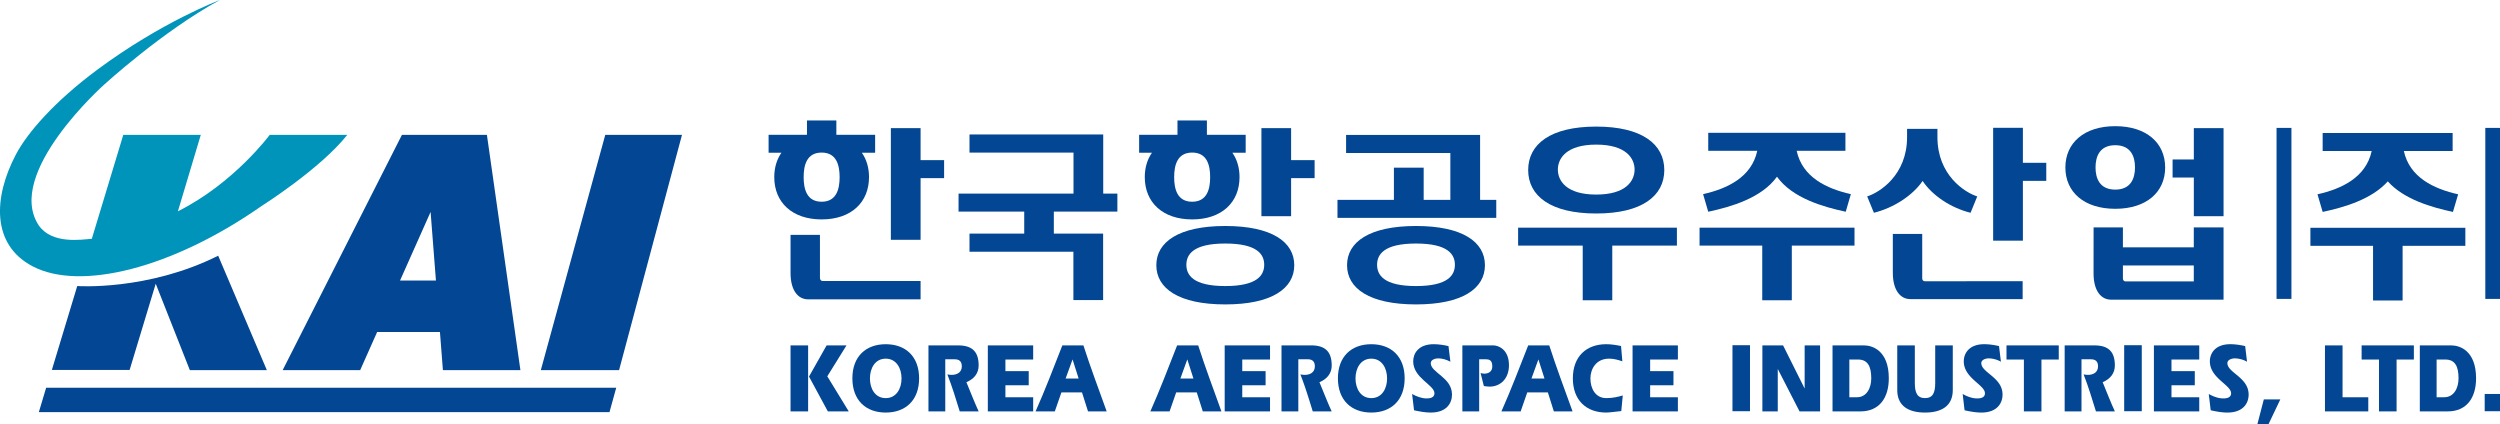 <svg xmlns="http://www.w3.org/2000/svg" xml:space="preserve" width="1178.53" height="200" viewBox="0 0 1178.53 200"><path d="m0 0 2.215 7.395H-5.28L-8.323-2.656c-1.004-.074-3.839-.549-5.125 1.288-3.351 5.027 6.321 13.623 6.321 13.623s5.64 5.163 11.187 8.181c0 0-5.643-2.126-11.851-6.739-4.146-3.082-6.765-6.091-7.881-8.218-2.159-4.107-2.38-8.684 1.609-10.788C-9.468-7.733-.568-5.536 8.081.506c0 0 5.707 3.604 8.299 6.889H8.881S5.444 2.73 0 0" style="fill:#0094bb;fill-opacity:1;fill-rule:nonzero;stroke:none" transform="matrix(4.875 0 0 -4.875 83.86 99.621)"/><path d="m0 0-2.525-8.341h-7.52L-7.59-.227S-.792-.709 6.039 2.706l4.706-11.065H3.299Z" style="fill:#024694;fill-opacity:1;fill-rule:nonzero;stroke:none" transform="matrix(4.875 0 0 -4.875 73.413 133.74)"/><path d="M0 0h-7.566l6.232 22.753h7.419z" style="fill:#024694;fill-opacity:1;fill-rule:nonzero;stroke:none" transform="matrix(4.875 0 0 -4.875 291.835 174.487)"/><path d="m0 0 2.955 6.634L3.471 0Zm.184 14.087L-11.351-8.666h7.496l1.64 3.687h6.074l.286-3.687h7.495L8.4 14.087Z" style="fill:#024694;fill-opacity:1;fill-rule:nonzero;stroke:none" transform="matrix(4.875 0 0 -4.875 188.584 132.245)"/><path d="M0 0h-55.181l.705 2.354H.651Z" style="fill:#024694;fill-opacity:1;fill-rule:nonzero;stroke:none" transform="matrix(4.875 0 0 -4.875 287.322 194.27)"/><path d="M0 0v-1.748h10.083v-4.53h-2.58v3.117H4.625v-3.117H-.832V-8.02h15.354v1.742h-1.563V0Z" style="fill:#024694;fill-opacity:1;fill-rule:nonzero;stroke:none" transform="matrix(4.875 0 0 -4.875 634.56 63.617)"/><path d="M0 0c0 1.035.386 2.148 1.908 2.148 1.523 0 1.909-1.113 1.909-2.148 0-1.036-.386-2.146-1.909-2.146C.386-2.146 0-1.036 0 0m6.733-.006c0 2.372-1.802 3.995-4.825 3.995-3.017 0-4.824-1.623-4.824-3.995 0-2.376 1.807-3.995 4.824-3.995 3.023 0 4.825 1.619 4.825 3.995" style="fill:#024694;fill-opacity:1;fill-rule:nonzero;stroke:none" transform="matrix(4.875 0 0 -4.875 987.858 78.925)"/><path d="M0 0v1.275h6.854v-1.54L.246-.267C.111-.267 0-.148 0 0m9.731 4.957H6.854v-1.93H-.001v1.93h-2.835L-2.84.514c0-1.73.755-2.545 1.687-2.545H9.731Z" style="fill:#024694;fill-opacity:1;fill-rule:nonzero;stroke:none" transform="matrix(4.875 0 0 -4.875 1000.768 131.36)"/><path d="M0 0c.936-1.405 2.717-2.602 4.636-3.078l.645 1.582C4.085-1.117 1.432.556 1.432 4.232v.803h-2.936v-.803c0-3.676-2.661-5.349-3.858-5.728l.651-1.582C-2.793-2.602-.961-1.405 0 0" style="fill:#024694;fill-opacity:1;fill-rule:nonzero;stroke:none" transform="matrix(4.875 0 0 -4.875 906.348 85.299)"/><path d="m0 0-.001 4.31h-2.842V.557c0-1.73.758-2.547 1.687-2.547H9.711v1.73L.249-.264C.106-.264 0-.146 0 0" style="fill:#024694;fill-opacity:1;fill-rule:nonzero;stroke:none" transform="matrix(4.875 0 0 -4.875 906.16 131.298)"/><path d="M0 0c0 1.146.292 2.376 1.739 2.376 1.445 0 1.74-1.23 1.74-2.376s-.295-2.378-1.74-2.378C.292-2.378 0-1.146 0 0m6.321 0c0 .912-.241 1.715-.695 2.362h1.286v1.731h-3.75v1.388H.322V4.093H-3.39V2.362h1.243C-2.6 1.715-2.841.912-2.841 0c0-2.429 1.714-4.088 4.58-4.088 2.867 0 4.582 1.659 4.582 4.088" style="fill:#024694;fill-opacity:1;fill-rule:nonzero;stroke:none" transform="matrix(4.875 0 0 -4.875 378.85 83.505)"/><path d="M0 0h-2.874v-10.8H0v5.961h2.274v1.743H0Z" style="fill:#024694;fill-opacity:1;fill-rule:nonzero;stroke:none" transform="matrix(4.875 0 0 -4.875 433.975 60.39)"/><path d="M0 0h-2.876v-10.914H0v5.777h2.261v1.748H0Z" style="fill:#024694;fill-opacity:1;fill-rule:nonzero;stroke:none" transform="matrix(4.875 0 0 -4.875 953.613 60.235)"/><path d="m0 0 .497-1.702c2.207.473 5.166 1.327 6.647 3.388 1.481-2.061 4.441-2.915 6.649-3.388L14.288 0c-2.34.525-4.689 1.633-5.239 4.188h4.714v1.744H.497V4.188h4.741C4.687 1.633 2.334.525 0 0" style="fill:#024694;fill-opacity:1;fill-rule:nonzero;stroke:none" transform="matrix(4.875 0 0 -4.875 802.861 91.521)"/><path d="m0 0-.002 4.18h-2.842V.493c0-1.728.756-2.546 1.688-2.546H9.731v1.775H.245C.108-.278 0-.149 0 0" style="fill:#024694;fill-opacity:1;fill-rule:nonzero;stroke:none" transform="matrix(4.875 0 0 -4.875 386.537 131.1)"/><path d="M0 0c-1.444 0-1.74 1.231-1.74 2.378 0 1.145.296 2.376 1.74 2.376 1.449 0 1.741-1.231 1.741-2.376C1.741 1.231 1.449 0 0 0m0-1.71c2.868 0 4.581 1.659 4.581 4.088 0 .912-.242 1.715-.694 2.362h1.288v1.731H1.426v1.388h-2.845V6.471h-3.708V4.74h1.242c-.454-.647-.696-1.45-.696-2.362C-4.581-.051-2.864-1.71 0-1.71" style="fill:#024694;fill-opacity:1;fill-rule:nonzero;stroke:none" transform="matrix(4.875 0 0 -4.875 561.995 95.096)"/><path d="M0 0h-2.871v-8.52H0v3.681h2.273v1.743H0Z" style="fill:#024694;fill-opacity:1;fill-rule:nonzero;stroke:none" transform="matrix(4.875 0 0 -4.875 608.644 60.39)"/><path d="M0 0h-2.054v-1.746H0v-3.743h2.874v8.52H0Z" style="fill:#024694;fill-opacity:1;fill-rule:nonzero;stroke:none" transform="matrix(4.875 0 0 -4.875 1034.197 75.166)"/><path d="M362.593 417.012h2.905v33.367h-2.905zM403.328 417.012h2.901v33.367h-2.901z" style="fill:#024694;fill-opacity:1;fill-rule:nonzero;stroke:none;stroke-width:2.018" transform="matrix(2.416 0 0 -2.416 197.166 1148.409)"/><path d="M0 0h-4.766v2.124h6.145v1.743H.01v5.716h-12.931V7.831h10.057V3.867H-13.98V2.124h6.351V0h-5.292v-1.751h10.047v-4.677H0Z" style="fill:#024694;fill-opacity:1;fill-rule:nonzero;stroke:none" transform="matrix(4.875 0 0 -4.875 520.024 110.118)"/><path d="M0 0c-3.112 0-3.764 1.065-3.764 2.057 0 .989.652 2.056 3.764 2.056 3.114 0 3.76-1.067 3.76-2.056C3.76 1.065 3.114 0 0 0m0 5.808c-4.497 0-6.669-1.54-6.669-3.792 0-2.25 2.172-3.791 6.669-3.791 4.496 0 6.665 1.541 6.665 3.791 0 2.252-2.169 3.792-6.665 3.792" style="fill:#024694;fill-opacity:1;fill-rule:nonzero;stroke:none" transform="matrix(4.875 0 0 -4.875 667.524 134.851)"/><path d="M0 0c-3.109 0-3.76 1.065-3.76 2.057 0 .989.651 2.056 3.76 2.056 3.119 0 3.767-1.067 3.767-2.056C3.767 1.065 3.119 0 0 0m0 5.808c-4.492 0-6.665-1.54-6.665-3.792 0-2.25 2.173-3.791 6.665-3.791 4.502 0 6.673 1.541 6.673 3.791 0 2.252-2.171 3.792-6.673 3.792" style="fill:#024694;fill-opacity:1;fill-rule:nonzero;stroke:none" transform="matrix(4.875 0 0 -4.875 577.6 134.851)"/><path d="M0 0c2.909 0 3.71-1.345 3.71-2.415 0-1.068-.801-2.416-3.71-2.416-2.904 0-3.71 1.348-3.71 2.416C-3.71-1.345-2.904 0 0 0m0-6.661c4.438 0 6.583 1.71 6.583 4.202C6.583.037 4.438 1.743 0 1.743c-4.439 0-6.58-1.706-6.58-4.202 0-2.492 2.141-4.202 6.58-4.202" style="fill:#024694;fill-opacity:1;fill-rule:nonzero;stroke:none" transform="matrix(4.875 0 0 -4.875 752.478 68.173)"/><path d="M0 0h6.247v-5.286h2.859V0h6.25v1.738H0Z" style="fill:#024694;fill-opacity:1;fill-rule:nonzero;stroke:none" transform="matrix(4.875 0 0 -4.875 715.656 115.788)"/><path d="M0 0h6.063v-5.286h2.859V0h6.063v1.738H0Z" style="fill:#024694;fill-opacity:1;fill-rule:nonzero;stroke:none" transform="matrix(4.875 0 0 -4.875 801.188 115.788)"/><path d="m0 0 .5-1.704C2.544-1.265 5.233-.5 6.799 1.25c1.565-1.75 4.256-2.515 6.3-2.954L13.602 0c-2.344.523-4.7 1.633-5.25 4.187h4.717v1.744H.5V4.187h4.741C4.691 1.633 2.339.523 0 0" style="fill:#024694;fill-opacity:1;fill-rule:nonzero;stroke:none" transform="matrix(4.875 0 0 -4.875 1092.49 91.597)"/><path d="M0 0h6.058v-5.285h2.858V0h6.067v1.745H0Z" style="fill:#024694;fill-opacity:1;fill-rule:nonzero;stroke:none" transform="matrix(4.875 0 0 -4.875 1089.152 115.888)"/><path d="M0 0h1.921L.065-2.991 2.14-6.382H.118l-1.821 3.369zm-3.489 0h1.7v-6.382h-1.7z" style="fill:#024694;fill-opacity:1;fill-rule:nonzero;stroke:none" transform="matrix(4.875 0 0 -4.875 389.679 162.824)"/><path d="M0 0c1.916 0 3.228 1.185 3.228 3.311 0 2.114-1.312 3.298-3.228 3.298-1.917 0-3.225-1.184-3.225-3.298C-3.225 1.185-1.917 0 0 0m0 5.212c1.024 0 1.529-.928 1.529-1.912 0-.986-.505-1.904-1.529-1.904-1.03 0-1.527.918-1.527 1.904 0 .984.497 1.912 1.527 1.912" style="fill:#024694;fill-opacity:1;fill-rule:nonzero;stroke:none" transform="matrix(4.875 0 0 -4.875 417.544 194.484)"/><path d="M0 0h2.878c1.424 0 1.975-.682 1.975-1.943 0-.755-.437-1.3-1.184-1.617.397-.955.788-1.96 1.184-2.822H3.024c-.371 1.207-.743 2.422-1.195 3.577.153-.027.289-.045.421-.045.468 0 .977.21.977.831 0 .679-.525.679-.769.679h-.833v-5.042H0Z" style="fill:#024694;fill-opacity:1;fill-rule:nonzero;stroke:none" transform="matrix(4.875 0 0 -4.875 437.686 162.824)"/><path d="M0 0v-1.369h-2.254v-1.157H.431v-1.369h-4.385v6.382H.431V1.12h-2.685V0Z" style="fill:#024694;fill-opacity:1;fill-rule:nonzero;stroke:none" transform="matrix(4.875 0 0 -4.875 484.95 174.95)"/><path d="m0 0 .639 1.838h1.989L3.211 0h1.805c-.76 2.115-1.578 4.287-2.25 6.382H.729C-.111 4.239-.937 2.077-1.861 0Zm1.044 3.177.664 1.829h.015l.581-1.829Z" style="fill:#024694;fill-opacity:1;fill-rule:nonzero;stroke:none" transform="matrix(4.875 0 0 -4.875 497.252 193.937)"/><path d="m0 0 .64 1.838h1.988L3.212 0h1.802c-.76 2.115-1.577 4.287-2.247 6.382H.729C-.111 4.239-.938 2.077-1.859 0Zm1.044 3.177.662 1.829h.017l.583-1.829Z" style="fill:#024694;fill-opacity:1;fill-rule:nonzero;stroke:none" transform="matrix(4.875 0 0 -4.875 551.353 193.937)"/><path d="M0 0v-1.369h-2.256v-1.157H.429v-1.369h-4.385v6.382H.429V1.12h-2.685V0Z" style="fill:#024694;fill-opacity:1;fill-rule:nonzero;stroke:none" transform="matrix(4.875 0 0 -4.875 596.616 174.95)"/><path d="M0 0h2.878c1.421 0 1.975-.682 1.975-1.943 0-.755-.44-1.3-1.184-1.617.397-.955.785-1.96 1.184-2.822H3.021C2.65-5.175 2.279-3.96 1.825-2.805a2.46 2.46 0 0 1 .423-.045c.467 0 .975.21.975.831 0 .679-.523.679-.765.679h-.833v-5.042H0Z" style="fill:#024694;fill-opacity:1;fill-rule:nonzero;stroke:none" transform="matrix(4.875 0 0 -4.875 604.117 162.824)"/><path d="M0 0c1.915 0 3.225 1.185 3.225 3.311 0 2.114-1.31 3.298-3.225 3.298-1.917 0-3.229-1.184-3.229-3.298C-3.229 1.185-1.917 0 0 0m0 5.212c1.026 0 1.526-.928 1.526-1.912 0-.986-.5-1.904-1.526-1.904s-1.528.918-1.528 1.904c0 .984.502 1.912 1.528 1.912" style="fill:#024694;fill-opacity:1;fill-rule:nonzero;stroke:none" transform="matrix(4.875 0 0 -4.875 646.45 194.484)"/><path d="M0 0c.429-.247.937-.431 1.406-.431.278 0 .756.049.756.498C2.162.88.106 1.532.106 3.157c0 .747.492 1.656 1.982 1.656.483 0 .979-.077 1.43-.183l.185-1.511c-.371.203-.79.325-1.187.325-.259 0-.713-.122-.713-.459 0-.935 2.054-1.377 2.054-3.043 0-.86-.551-1.739-2.054-1.739-.54 0-1.09.104-1.616.219z" style="fill:#024694;fill-opacity:1;fill-rule:nonzero;stroke:none" transform="matrix(4.875 0 0 -4.875 665.682 185.725)"/><path d="M0 0h3.01c.387 0 1.496-.317 1.496-1.922 0-1.254-.786-2.066-1.884-2.066-.179 0-.364.038-.543.057l-.316 1.253c.115-.012.227-.057.341-.057.434 0 .791.21.791.696 0 .643-.315.699-.686.699h-.583v-5.042H0Z" style="fill:#024694;fill-opacity:1;fill-rule:nonzero;stroke:none" transform="matrix(4.875 0 0 -4.875 689.375 162.824)"/><path d="m0 0 .638 1.838H2.63L3.209 0h1.808c-.764 2.115-1.579 4.287-2.252 6.382H.729C-.114 4.239-.938 2.077-1.86 0Zm1.043 3.177.664 1.829h.015l.582-1.829Z" style="fill:#024694;fill-opacity:1;fill-rule:nonzero;stroke:none" transform="matrix(4.875 0 0 -4.875 716.86 193.937)"/><path d="M0 0c-.486-.047-1.151-.144-1.458-.144-1.918 0-3.225 1.185-3.225 3.311 0 2.114 1.307 3.299 3.225 3.299.47 0 .965-.077 1.434-.175l.128-1.48c-.419.144-.84.258-1.277.258-1.311 0-1.812-1.059-1.812-1.913 0-.985.492-1.903 1.527-1.903.664 0 1.143.125 1.602.257z" style="fill:#024694;fill-opacity:1;fill-rule:nonzero;stroke:none" transform="matrix(4.875 0 0 -4.875 764.294 193.784)"/><path d="M0 0v-1.369h-2.256v-1.157H.427v-1.369h-4.383v6.382H.427V1.12h-2.683V0Z" style="fill:#024694;fill-opacity:1;fill-rule:nonzero;stroke:none" transform="matrix(4.875 0 0 -4.875 788.894 174.95)"/><path d="M256.432 407.978h3.42v-12.879h-3.42z" style="fill:#024694;fill-opacity:1;fill-rule:nonzero;stroke:none;stroke-width:2.018" transform="matrix(2.416 0 0 -2.416 197.166 1148.409)"/><path d="M0 0h2.003l2.073-4.152h.012V0H5.58v-6.382H3.594L1.503-2.307h-.016v-4.075H0Z" style="fill:#024694;fill-opacity:1;fill-rule:nonzero;stroke:none" transform="matrix(4.875 0 0 -4.875 830.806 162.824)"/><path d="M0 0h2.692c1.862 0 2.75 1.343 2.75 3.199 0 2.694-1.601 3.183-2.393 3.183H0Zm1.625 5.015h.848c.908 0 1.273-.632 1.273-1.816 0-.94-.446-1.83-1.382-1.83h-.739Z" style="fill:#024694;fill-opacity:1;fill-rule:nonzero;stroke:none" transform="matrix(4.875 0 0 -4.875 863.875 193.937)"/><path d="M0 0v-3.636c0-.918.219-1.462.986-1.462.765 0 .985.544.985 1.462V0H3.67v-4.323c0-1.54-1.099-2.172-2.684-2.172-1.585 0-2.685.632-2.685 2.172V0Z" style="fill:#024694;fill-opacity:1;fill-rule:nonzero;stroke:none" transform="matrix(4.875 0 0 -4.875 902.673 162.824)"/><path d="M0 0c.427-.247.936-.431 1.403-.431.277 0 .752.049.752.498C2.155.88.107 1.532.107 3.157c0 .747.492 1.656 1.98 1.656.482 0 .976-.077 1.428-.183L3.7 3.119a2.513 2.513 0 0 1-1.187.325c-.258 0-.71-.122-.71-.459 0-.935 2.053-1.377 2.053-3.043 0-.86-.552-1.739-2.053-1.739-.543 0-1.092.104-1.618.219z" style="fill:#024694;fill-opacity:1;fill-rule:nonzero;stroke:none" transform="matrix(4.875 0 0 -4.875 925.224 185.725)"/><path d="M0 0h5.054v-1.368H3.38v-5.014H1.682v5.014H0Z" style="fill:#024694;fill-opacity:1;fill-rule:nonzero;stroke:none" transform="matrix(4.875 0 0 -4.875 945.884 162.824)"/><path d="M0 0h2.884c1.422 0 1.97-.682 1.97-1.943 0-.755-.437-1.3-1.179-1.617.395-.955.782-1.96 1.179-2.822H3.026c-.373 1.207-.742 2.422-1.193 3.577.15-.027.288-.045.419-.045.468 0 .977.21.977.831 0 .679-.525.679-.767.679h-.834v-5.042H0Z" style="fill:#024694;fill-opacity:1;fill-rule:nonzero;stroke:none" transform="matrix(4.875 0 0 -4.875 973.305 162.824)"/><path d="M332.865 407.978h3.43v-12.879h-3.43z" style="fill:#024694;fill-opacity:1;fill-rule:nonzero;stroke:none;stroke-width:2.018" transform="matrix(2.416 0 0 -2.416 197.166 1148.409)"/><path d="M0 0v-1.369h-2.254v-1.157H.432v-1.369h-4.385v6.382H.432V1.12h-2.686V0Z" style="fill:#024694;fill-opacity:1;fill-rule:nonzero;stroke:none" transform="matrix(4.875 0 0 -4.875 1034.649 174.95)"/><path d="M0 0c.43-.247.94-.431 1.406-.431.279 0 .755.049.755.498C2.161.88.107 1.532.107 3.157c0 .747.494 1.656 1.979 1.656.486 0 .981-.077 1.435-.183l.182-1.511a2.52 2.52 0 0 1-1.189.325c-.256 0-.711-.122-.711-.459 0-.935 2.053-1.377 2.053-3.043 0-.86-.55-1.739-2.053-1.739-.54 0-1.089.104-1.615.219z" style="fill:#024694;fill-opacity:1;fill-rule:nonzero;stroke:none" transform="matrix(4.875 0 0 -4.875 1041.233 185.725)"/><path d="M403.207 398.463h3.008v-3.366h-3.008z" style="fill:#024694;fill-opacity:1;fill-rule:nonzero;stroke:none;stroke-width:2.018" transform="matrix(2.416 0 0 -2.416 197.166 1148.409)"/><path d="M0 0h1.701v-5.013h2.488v-1.369H0Z" style="fill:#024694;fill-opacity:1;fill-rule:nonzero;stroke:none" transform="matrix(4.875 0 0 -4.875 1096.017 162.824)"/><path d="M0 0h5.053v-1.368H3.381v-5.014H1.682v5.014H0Z" style="fill:#024694;fill-opacity:1;fill-rule:nonzero;stroke:none" transform="matrix(4.875 0 0 -4.875 1113.293 162.824)"/><path d="M0 0h2.692C4.552 0 5.44 1.343 5.44 3.199c0 2.694-1.6 3.183-2.392 3.183H0Zm1.623 5.015h.852c.908 0 1.269-.632 1.269-1.816 0-.94-.444-1.83-1.386-1.83h-.735Z" style="fill:#024694;fill-opacity:1;fill-rule:nonzero;stroke:none" transform="matrix(4.875 0 0 -4.875 1140.732 193.937)"/><path d="M0 0h1.596L.449-2.403H-.624z" style="fill:#024694;fill-opacity:1;fill-rule:nonzero;stroke:none" transform="matrix(4.875 0 0 -4.875 1067.192 188.286)"/></svg>
